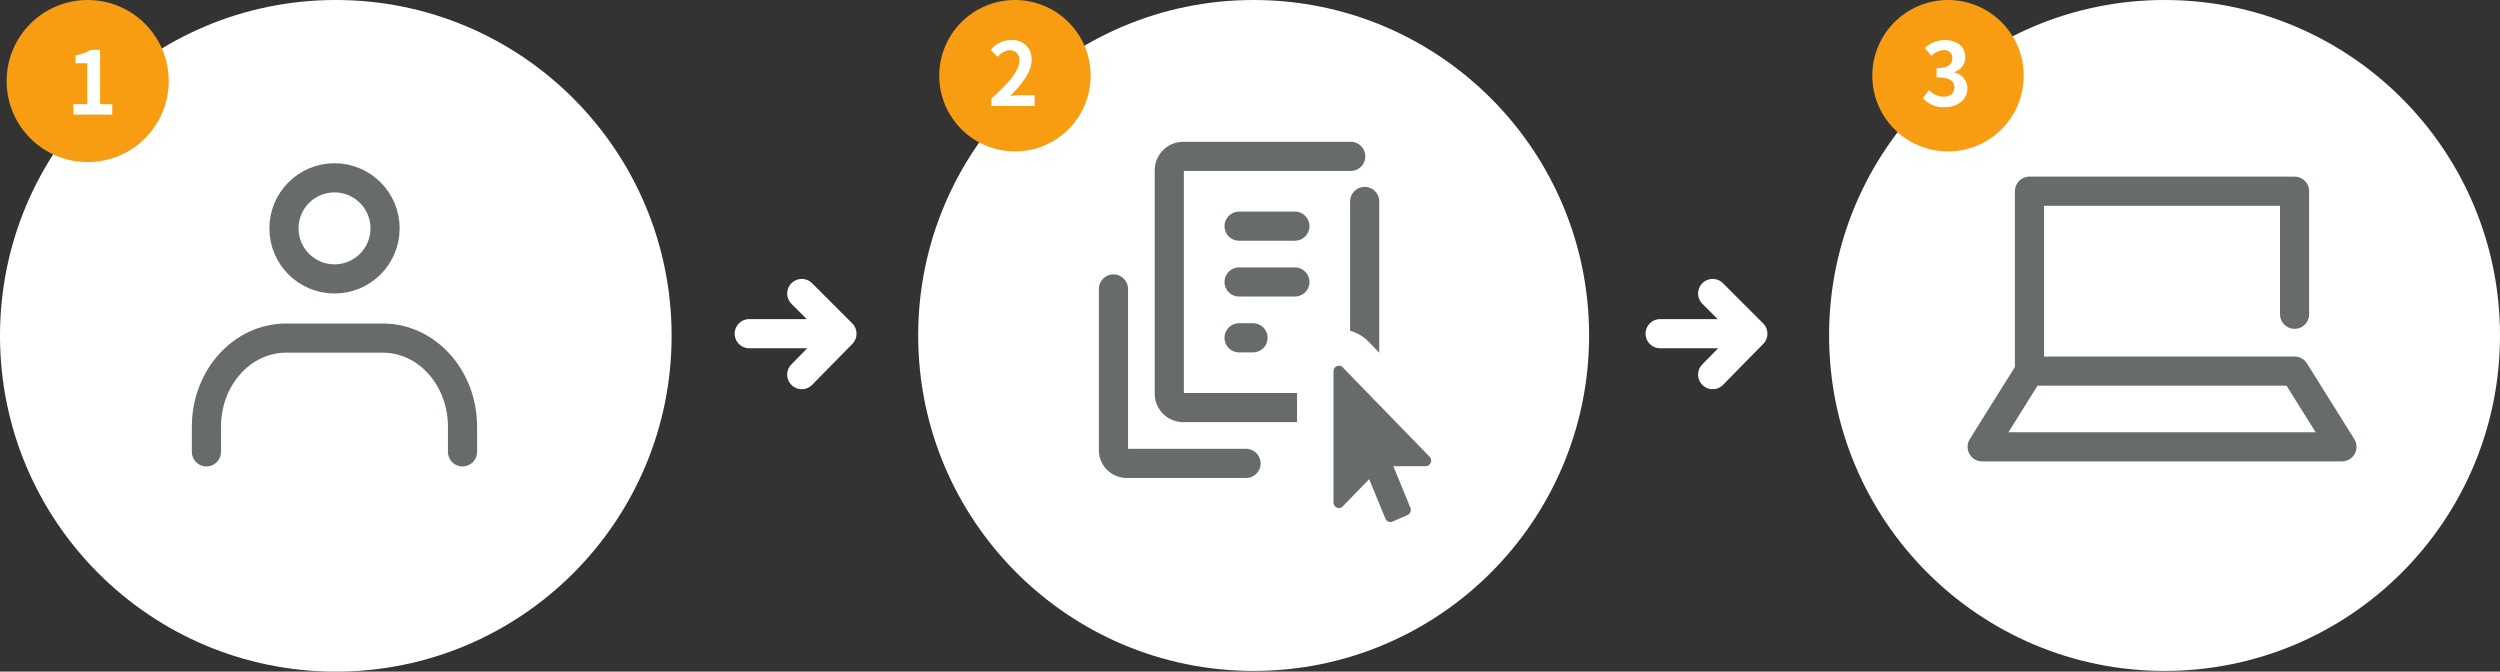 <svg xmlns="http://www.w3.org/2000/svg" width="343.068" height="92.164"><rect width="100%" height="100%" fill="#333333" stroke="none"/><g data-name="グループ 510" transform="translate(-15217.471 -7570.746)"><circle data-name="楕円形 273" cx="46.034" cy="46.034" r="46.034" transform="translate(15343.471 7570.746)" fill="#fff"/><circle data-name="楕円形 274" cx="10.388" cy="10.388" r="10.388" transform="translate(15346.361 7570.746)" fill="#f89c12"/><path data-name="パス 852" d="M15353.508 7585.29h5.952v-1.488h-1.932c-.408 0-1 .048-1.44.1 1.62-1.588 2.952-3.312 2.952-4.924a2.6 2.6 0 00-2.8-2.736 3.6 3.6 0 00-2.816 1.348l.96.96a2.3 2.3 0 011.632-.912 1.274 1.274 0 011.332 1.44c0 1.368-1.428 3.036-3.84 5.2z" fill="#fff"/><g data-name="レイヤー 2"><g data-name="Rect（最後透明に）"><path data-name="長方形 300" fill="none" d="M15364.523 7590.29h45.963v45.963h-45.963z"/></g><g fill="none" stroke="#686c68" stroke-linecap="round" stroke-linejoin="round" stroke-width="4"><path data-name="パス 302" d="M15388.462 7634.338h-16.375a1.819 1.819 0 01-1.819-1.819v-22.12"/><path data-name="パス 303" d="M15404.741 7598.391v26.371a1.915 1.915 0 01-1.912 1.915h-22.985a1.915 1.915 0 01-1.915-1.915v-30.642a1.915 1.915 0 011.915-1.915h22.985"/><path data-name="線 7" d="M15387.504 7601.781h7.661"/><path data-name="線 8" d="M15387.504 7609.441h7.661"/><path data-name="線 9" d="M15387.504 7617.102h1.915"/></g></g><g data-name="レイヤー 2"><g data-name="Rect（最後透明に）"><path data-name="長方形 301" fill="none" d="M15316.471 7606.36h20.351v20.351h-20.351z"/></g><g data-name="icon" fill="none" stroke="#fff" stroke-linecap="round" stroke-linejoin="round" stroke-width="4"><path data-name="パス 304" d="M15327.495 7611.024l5.512 5.512-5.512 5.617"/><path data-name="線 10" d="M15320.287 7616.536h8.056"/></g></g><circle data-name="楕円形 275" cx="46.082" cy="46.082" transform="translate(15217.471 7570.746)" fill="#fff" r="46.082"/><circle data-name="楕円形 276" cx="11.123" cy="11.123" transform="translate(15218.379 7570.746)" fill="#f89c12" r="11.123"/><path data-name="パス 851" d="M15227.535 7586.47h5.34v-1.428h-1.668v-7.452h-1.308a5.76 5.76 0 01-2.064.744v1.092h1.608v5.616h-1.908z" fill="#fff"/><g data-name="レイヤー 2"><g data-name="Rect（最後透明に）"><path data-name="長方形 298" fill="none" d="M15235.471 7585.746h55.507v55.507h-55.507z"/></g><g data-name="icon" transform="translate(15245.798 7595.147)" fill="none" stroke="#686c68" stroke-linecap="round" stroke-linejoin="round" stroke-width="4"><circle data-name="楕円形 183" cx="6.938" cy="6.938" transform="translate(10.639)" r="6.938"/><path data-name="パス 299" d="M0 37.606v-3.469c0-6.7 4.892-12.142 10.928-12.142h13.287c6.036 0 10.928 5.447 10.928 12.142v3.469"/></g></g><circle data-name="楕円形 277" cx="46.034" cy="46.034" r="46.034" transform="translate(15468.471 7570.746)" fill="#fff"/><circle data-name="楕円形 278" cx="10.388" cy="10.388" r="10.388" transform="translate(15474.402 7570.746)" fill="#f89c12"/><path data-name="パス 853" d="M15484.323 7585.458c1.692 0 3.12-.948 3.12-2.58a2.219 2.219 0 00-1.776-2.188v-.06a2.1 2.1 0 001.488-2.024c0-1.524-1.164-2.364-2.88-2.364a3.94 3.94 0 00-2.664 1.092l.9 1.08a2.534 2.534 0 011.68-.792 1.061 1.061 0 011.188 1.116c0 .792-.528 1.356-2.16 1.356v1.272c1.932 0 2.448.54 2.448 1.416 0 .792-.612 1.236-1.512 1.236a2.821 2.821 0 01-1.98-.912l-.828 1.116a3.775 3.775 0 002.976 1.236z" fill="#fff"/><g data-name="laptop_24 (1)" fill="none"><path data-name="長方形 297" d="M15482.979 7585.29h62.364v62.364h-62.364z"/><path data-name="パス 297" d="M15495.971 7621.669v-24.686h36.379v16.89" stroke="#686c68" stroke-linecap="round" stroke-linejoin="round" stroke-width="4"/><path data-name="パス 298" d="M15532.35 7621.669l6.5 10.394h-49.375l6.5-10.394z" stroke="#686c68" stroke-linecap="round" stroke-linejoin="round" stroke-width="4"/></g><g fill="#686c68"><path d="M15408.271 7644.88a3.25 3.25 0 01-2.989-1.989l-.006-.014-.006-.014-.774-1.885-.974 1.002a3.2 3.2 0 01-2.309.984c-.847 0-1.65-.328-2.263-.923a3.24 3.24 0 01-.989-2.343v-18a3.267 3.267 0 013.26-3.267c.88 0 1.722.367 2.323 1.008l11.878 12.217a3.241 3.241 0 01.701 3.526 3.237 3.237 0 01-3.002 2.037h-.716l.923 2.248a3.26 3.26 0 01.01 2.47 3.257 3.257 0 01-1.692 1.765l-.014.006-.013.006-2.06.897c-.409.179-.843.27-1.288.27z"/><path d="M15408.271 7642.38a.72.72 0 00.29-.06l2.059-.898a.778.778 0 00.395-1.005l-2.339-5.698h4.445c.65 0 1.004-.836.523-1.304l-11.915-12.256a.673.673 0 00-.508-.228c-.38 0-.76.303-.76.767v18c0 .446.366.766.752.766.18 0 .363-.07.516-.227l3.631-3.734 2.223 5.41a.755.755 0 00.688.468m0 5a5.735 5.735 0 01-4.688-2.431 5.67 5.67 0 01-2.37.514 5.72 5.72 0 01-4.005-1.63 5.798 5.798 0 01-1.747-4.136v-18c0-3.18 2.584-5.767 5.76-5.767a5.69 5.69 0 014.129 1.78l11.853 12.192a5.73 5.73 0 011.236 6.22 5.761 5.761 0 01-2.611 2.918 5.744 5.744 0 01-.17 3.827 5.745 5.745 0 01-2.986 3.114l-.027.012-.028.012-2.06.897a5.686 5.686 0 01-2.285.478z" fill="#fff"/></g><g data-name="レイヤー 2"><g data-name="Rect（最後透明に）"><path data-name="長方形 301" fill="none" d="M15441.471 7606.36h20.351v20.351h-20.351z"/></g><g data-name="icon" fill="none" stroke="#fff" stroke-linecap="round" stroke-linejoin="round" stroke-width="4"><path data-name="パス 304" d="M15452.495 7611.024l5.512 5.512-5.512 5.617"/><path data-name="線 10" d="M15445.287 7616.536h8.056"/></g></g></g></svg>